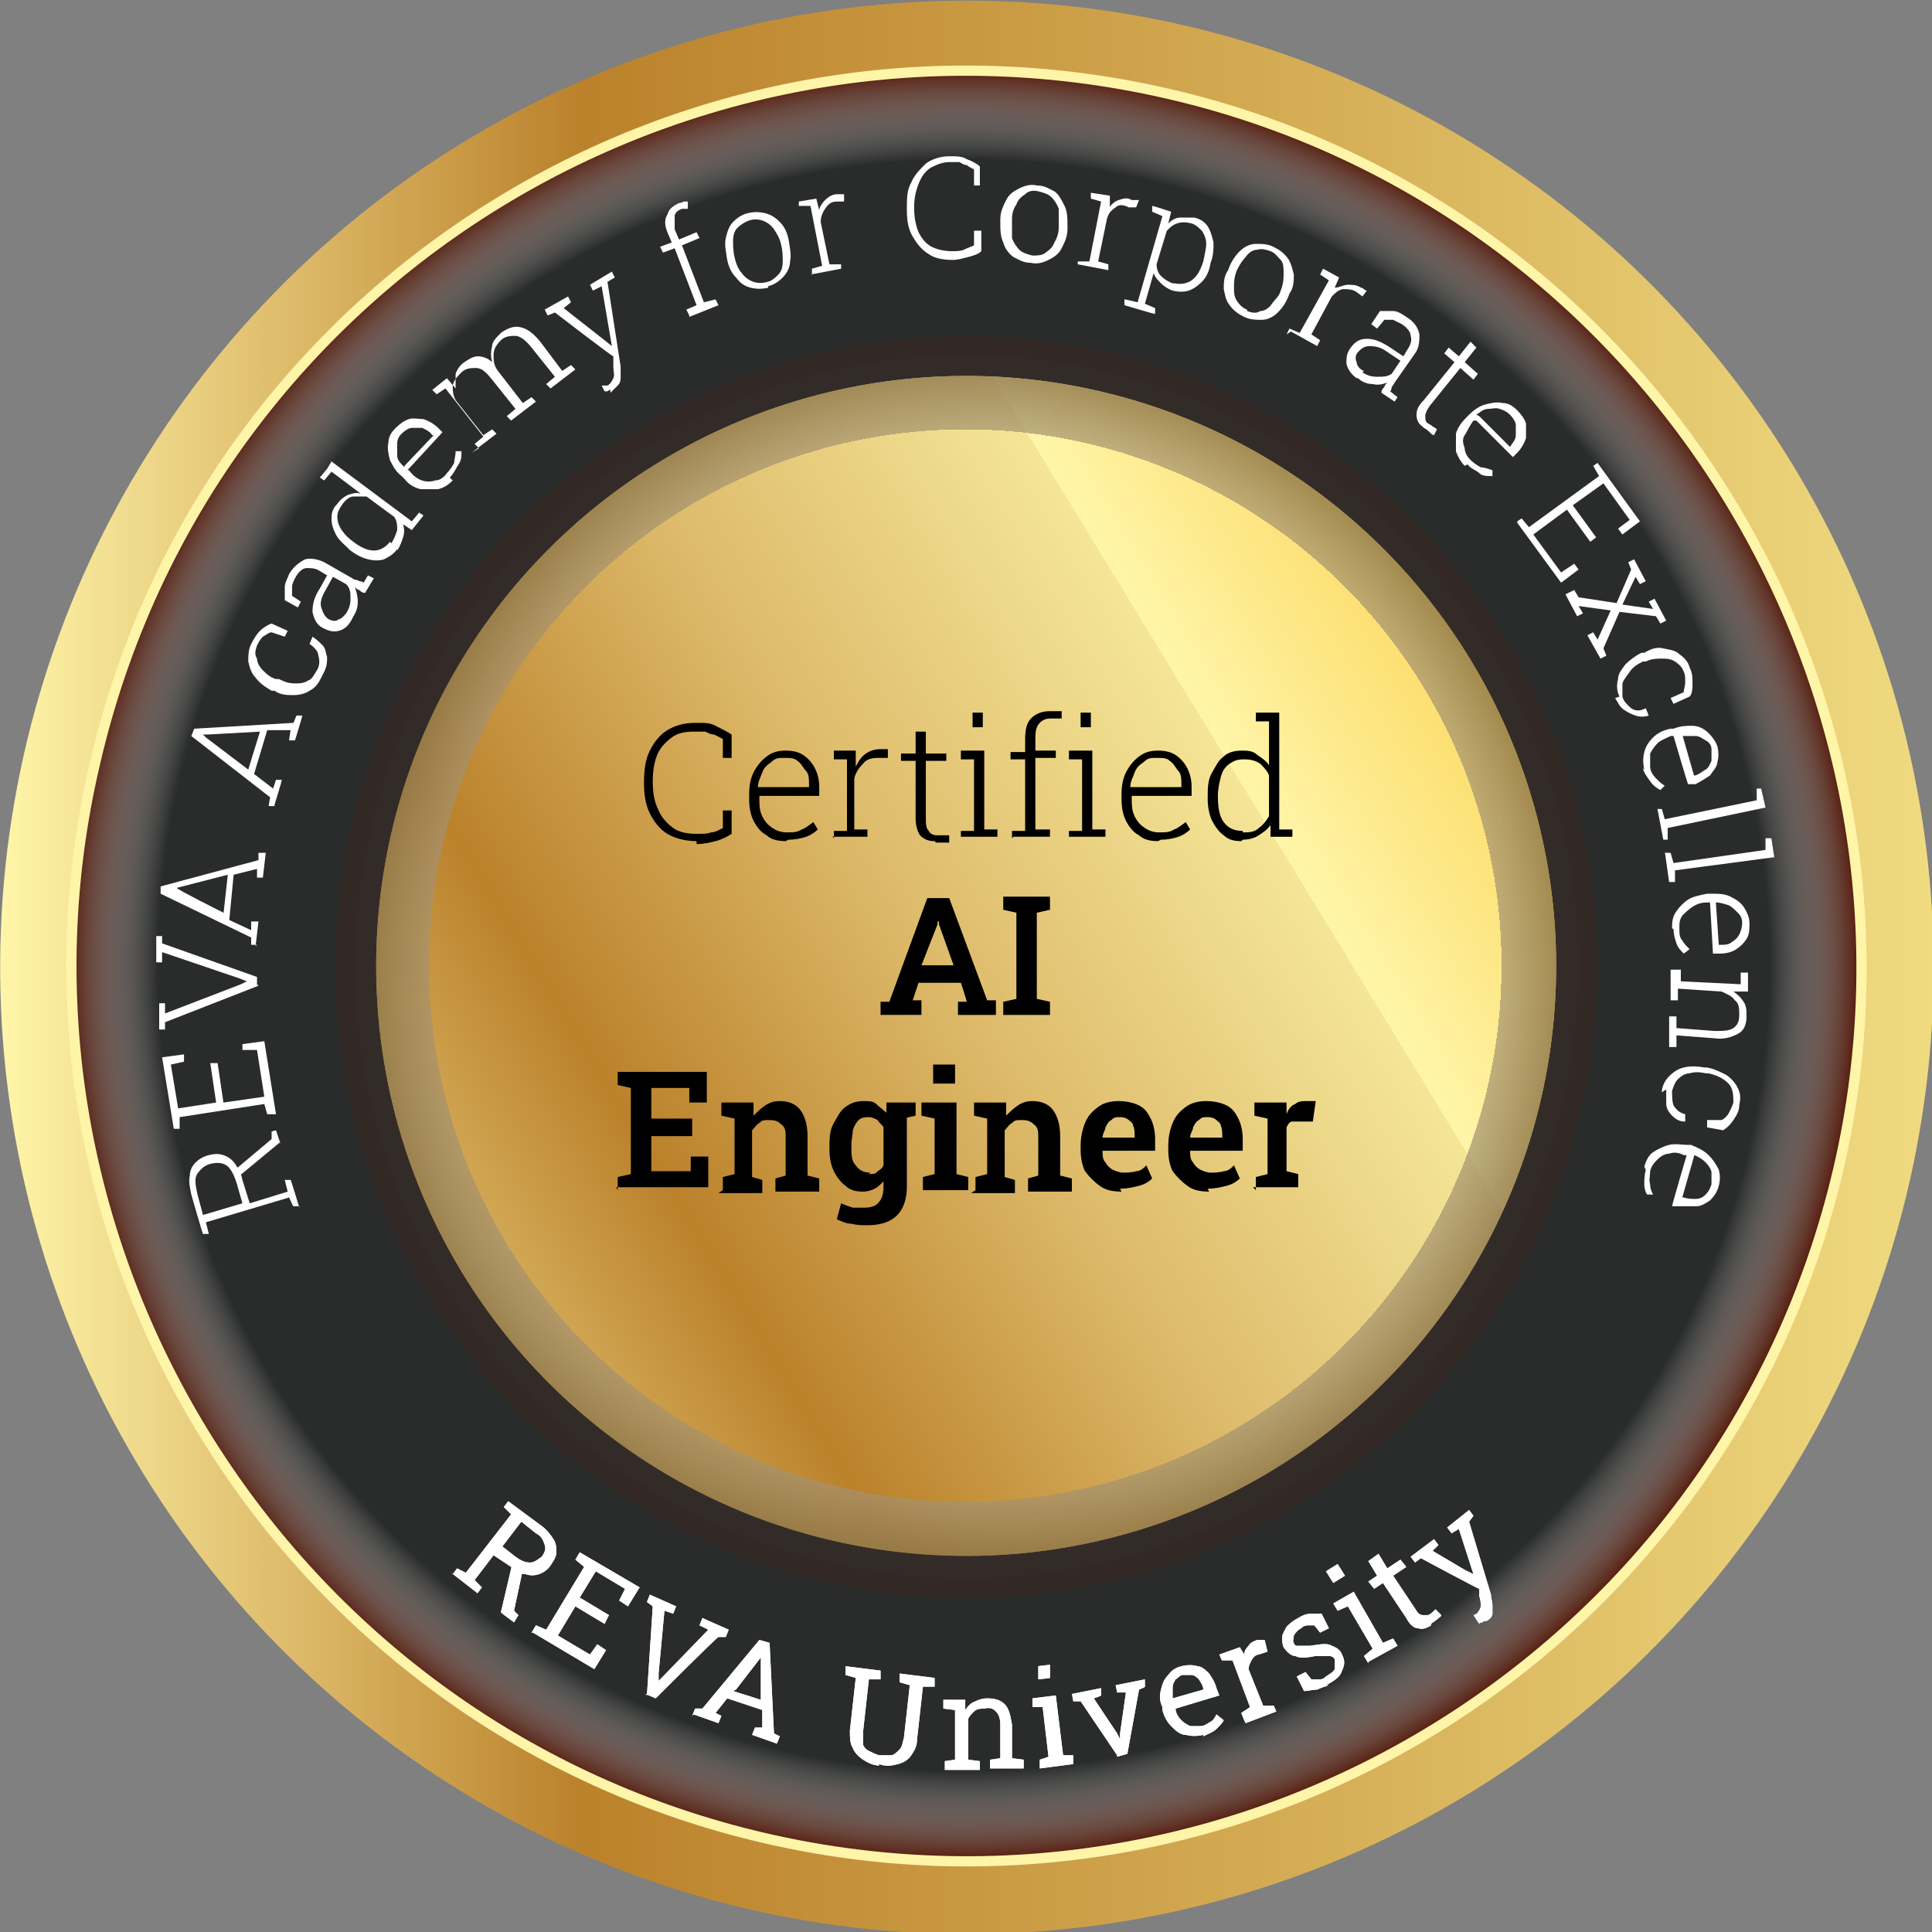 <?xml version="1.0" encoding="UTF-8"?>
<svg xmlns="http://www.w3.org/2000/svg" xmlns:xlink="http://www.w3.org/1999/xlink" version="1.1" viewBox="0 0 132.3 132.3">
  <rect x="0" y="0" width="132.3" height="132.3" fill="#808080" stroke="none"/>
  <!-- Generator: Adobe Illustrator 29.5.1, SVG Export Plug-In . SVG Version: 2.1.0 Build 141)  -->
  <defs>
    <style>
      .st0 {
        fill: none;
        stroke: url(#radial-gradient1);
        stroke-miterlimit: 10;
        stroke-width: .7px;
      }

      .st1 {
        fill: url(#linear-gradient1);
      }

      .st2 {
        fill: url(#radial-gradient);
      }

      .st2, .st3, .st4 {
        mix-blend-mode: multiply;
      }

      .st5 {
        fill: url(#linear-gradient);
      }

      .st6 {
        fill: #292c2b;
      }

      .st7 {
        isolation: isolate;
      }

      .st3 {
        fill: url(#radial-gradient2);
        opacity: .2;
      }

      .st8 {
        fill: #fff;
      }

      .st4 {
        fill: url(#radial-gradient3);
      }
    </style>
    <linearGradient id="linear-gradient" x1="0" y1="66.2" x2="132.3" y2="66.2" gradientTransform="translate(1.8 -1.7) rotate(1.5)" gradientUnits="userSpaceOnUse">
      <stop offset="0" stop-color="#fff5a9"/>
      <stop offset=".3" stop-color="#bb812b"/>
      <stop offset=".7" stop-color="#d6b058"/>
      <stop offset="1" stop-color="#f0db81"/>
    </linearGradient>
    <radialGradient id="radial-gradient" cx="37.2" cy="298.1" fx="37.2" fy="298.1" r="61.3" gradientTransform="translate(104.1 -231.9) rotate(14.4)" gradientUnits="userSpaceOnUse">
      <stop offset=".9" stop-color="#fff" stop-opacity="0"/>
      <stop offset="1" stop-color="#551a0a"/>
    </radialGradient>
    <radialGradient id="radial-gradient1" cx="66.2" cy="66.2" fx="66.2" fy="66.2" r="61.7" gradientUnits="userSpaceOnUse">
      <stop offset="0" stop-color="#fff5a9"/>
      <stop offset=".7" stop-color="#fff5a9"/>
    </radialGradient>
    <radialGradient id="radial-gradient2" cx="66.2" cy="66.2" fx="66.2" fy="66.2" r="43.2" gradientTransform="translate(22.7 -16.7) rotate(17.3)" gradientUnits="userSpaceOnUse">
      <stop offset="0" stop-color="#fff" stop-opacity="0"/>
      <stop offset="1" stop-color="#551a0a"/>
    </radialGradient>
    <linearGradient id="linear-gradient1" x1="116.1" y1="35.7" x2="14.1" y2="98" gradientTransform="translate(20.9 -15.8) rotate(16.1)" gradientUnits="userSpaceOnUse">
      <stop offset="0" stop-color="#f8be1d"/>
      <stop offset=".3" stop-color="#fff5a9"/>
      <stop offset=".3" stop-color="#f5e597"/>
      <stop offset=".5" stop-color="#ddbb6b"/>
      <stop offset=".7" stop-color="#bb812b"/>
      <stop offset="1" stop-color="#fff5a9"/>
    </linearGradient>
    <radialGradient id="radial-gradient3" cx="66.2" cy="66.2" fx="66.2" fy="66.2" r="40.8" gradientTransform="translate(20.9 -15.8) rotate(16.1)" gradientUnits="userSpaceOnUse">
      <stop offset=".9" stop-color="#fff" stop-opacity="0"/>
      <stop offset=".9" stop-color="#f6f5f2" stop-opacity="0"/>
      <stop offset=".9" stop-color="#c8bea8" stop-opacity=".4"/>
      <stop offset=".9" stop-color="#a4926f" stop-opacity=".7"/>
      <stop offset="1" stop-color="#8a7346" stop-opacity=".8"/>
      <stop offset="1" stop-color="#7b612d" stop-opacity="1"/>
      <stop offset="1" stop-color="#765b25"/>
    </radialGradient>
  </defs>
  <g class="st7">
    <g id="Layer_1">
      <g>
        <circle class="st5" cx="66.2" cy="66.2" r="66.2" transform="translate(-1.7 1.8) rotate(-1.5)"/>
        <path class="st6" d="M127.4,65.9c0,2.5-.1,5-.4,7.4-.3,2.7-.8,5.4-1.5,8-.3,1.1-.6,2.2-1,3.3h0c-.6,2-1.4,4-2.3,6-1.9,4.2-4.2,8.2-6.9,11.8-2.3,3.1-4.9,6-7.7,8.6-10.8,10-25.3,16.1-41.2,16.2-15.9,0-30.5-6-41.4-15.9-2.8-2.6-5.4-5.4-7.7-8.4-4.3-5.7-7.6-12.1-9.7-19-1-3.2-1.7-6.6-2.2-10.1-.3-2.5-.5-5-.5-7.6-.1-33.8,27.2-61.3,61-61.4,33.8-.1,61.3,27.2,61.4,61Z"/>
        <path class="st2" d="M125.9,80c-7.9,33.9-42.3,54.4-75.8,45.3C18.4,116.7-1,84.2,6.5,52.3,14.3,18.4,48.7-2.1,82.3,7c31.6,8.6,51,41.1,43.6,73Z"/>
        <path class="st0" d="M125.9,80c-7.9,33.9-42.3,54.4-75.8,45.3C18.4,116.7-1,84.2,6.5,52.3,14.3,18.4,48.7-2.1,82.3,7c31.6,8.6,51,41.1,43.6,73Z"/>
        <circle class="st3" cx="66.2" cy="66.2" r="43.2" transform="translate(-16.7 22.7) rotate(-17.3)"/>
        <circle class="st1" cx="66.2" cy="66.2" r="40.4" transform="translate(-15.8 20.9) rotate(-16.1)"/>
        <circle class="st4" cx="66.2" cy="66.2" r="40.4" transform="translate(-15.8 20.9) rotate(-16.1)"/>
        <g>
          <g>
            <path class="st8" d="M31,107.8l.3-.4.6.3,3.1-4-.5-.5.3-.4,2.3,1.7c.4.3.6.6.8.9.2.3.2.6.2.9,0,.3-.2.6-.4.9-.2.3-.5.5-.8.6s-.6.1-.9,0c-.3,0-.6-.2-1-.5l-1.2-.8-1.3,1.7.5.5-.3.4-1.8-1.4ZM34.3,110.4l.8-3.4.7.5-.6,2.8.3.3-.3.5-.8-.6ZM34.4,105.9l.9.7c.4.3.7.4,1,.4.3,0,.5-.2.8-.4.2-.3.3-.5.2-.8s-.2-.6-.6-.8l-1-.8-1.3,1.7Z"/>
            <path class="st8" d="M36.4,111.8l.3-.5.7.3,2.6-4.3-.6-.5.3-.5,4.1,2.4-.8,1.3-.6-.4.4-.8-2-1.2-1.1,1.8,2,1.2-.3.6-2-1.2-1.2,2,2.2,1.3.5-.7.6.4-.8,1.3-4.2-2.5Z"/>
            <path class="st8" d="M44.3,116.1l.4-6.1-.4-.3.2-.5,1.8.8-.2.5-.6-.2-.4,4.3v.5c0,0,0,0,0,0l.4-.4,3-3.1-.6-.3.2-.5,1.8.8-.2.5h-.5c0-.1-4.3,4.2-4.3,4.2l-.7-.3Z"/>
            <path class="st8" d="M47.4,117.5l.2-.5h.5c0,0,3.9-4.7,3.9-4.7l.7.2.3,6.2.4.2-.2.5-1.7-.6.2-.5h.5c0,0,0-1.2,0-1.2l-2.4-.8-.8,1,.4.2-.2.5-1.7-.6ZM50.2,115.8l1.9.6v-2.8c0,0,0-.2,0-.2h0s0,.1,0,.1l-1.7,2.2Z"/>
            <path class="st8" d="M60.2,120.9c-.4,0-.8-.2-1.1-.4-.3-.2-.6-.5-.7-.8-.2-.3-.2-.7-.2-1.2l.4-3.6-.7-.2v-.6c0,0,2.4.3,2.4.3v.6c0,0-.8,0-.8,0l-.4,3.6c0,.3,0,.6,0,.8,0,.2.2.4.4.5.2.1.4.2.7.3.3,0,.5,0,.8,0,.2,0,.4-.2.6-.4s.2-.5.3-.8l.4-3.6-.7-.2v-.6c0,0,2.4.3,2.4.3v.6c0,0-.8,0-.8,0l-.4,3.6c0,.5-.2.8-.4,1.1-.2.3-.5.5-.9.6-.4.1-.8.2-1.3,0Z"/>
            <path class="st8" d="M64.7,121.2v-.6s.7-.1.7-.1v-3.4c0,0-.8-.1-.8-.1v-.6s1.5,0,1.5,0v.7c.2-.3.4-.5.7-.6.2-.1.5-.2.8-.2.5,0,.9.1,1.2.4.3.3.4.8.5,1.4v2.3s.8.1.8.1v.6s-2.3,0-2.3,0v-.6s.7-.1.7-.1v-2.3c0-.4-.1-.7-.3-.9-.2-.2-.4-.3-.8-.2-.2,0-.5,0-.7.2s-.3.3-.4.5v2.8c0,0,.8.1.8.1v.6s-2.3,0-2.3,0Z"/>
            <path class="st8" d="M71.2,121v-.5c0,0,.6-.2.6-.2l-.4-3.4h-.7s0-.6,0-.6l1.6-.2.5,4.1h.7s0,.6,0,.6l-2.3.3ZM71.1,115v-.9c-.1,0,.8-.1.8-.1v.9c.1,0-.8.1-.8.1Z"/>
            <path class="st8" d="M76.5,120.2l-2.5-3.7h-.5s-.1-.5-.1-.5l2-.4v.5c.1,0-.5.2-.5.2l1.6,2.4.2.4h0s0-.4,0-.4l.4-2.8h-.6s-.1-.5-.1-.5l2-.4v.5c.1,0-.4.2-.4.2l-.8,4.4-.7.2Z"/>
            <path class="st8" d="M82.4,118.8c-.4.1-.8.1-1.2,0-.4,0-.7-.3-1-.6-.3-.3-.5-.7-.6-1.1v-.2c-.2-.4-.2-.8-.1-1.2s.2-.7.5-1c.2-.3.5-.5.9-.6.4-.1.8-.1,1.1,0,.3,0,.6.3.8.5.2.3.4.6.5,1l.2.5-3,.9h0c0,.3.2.6.4.8.2.2.4.3.6.4.2,0,.5,0,.7,0,.3,0,.5-.2.7-.3.2-.1.3-.3.4-.5l.5.4c-.1.2-.3.4-.5.6-.2.2-.5.3-.9.5ZM80.3,116.3l2.1-.6h0c0-.3-.2-.5-.3-.7-.1-.1-.3-.3-.5-.3s-.4,0-.6,0c-.2,0-.3.2-.5.3-.1.2-.2.3-.2.6,0,.2,0,.4,0,.7h0Z"/>
            <path class="st8" d="M85.2,117.8l-.2-.5.6-.4-1.2-3.2h-.7c0,.1-.2-.4-.2-.4l1.4-.5.3.5h0c0-.2.1-.4.3-.6.1-.2.3-.3.6-.4,0,0,.2,0,.3,0,0,0,.2,0,.2,0l.2.8-.6.2c-.2,0-.4.2-.5.4-.1.2-.2.4-.2.6l1,2.5h.7c0-.1.2.4.2.4l-2.1.8Z"/>
            <path class="st8" d="M91,115.4c-.3.1-.6.2-.8.3-.3,0-.6.1-.9.1l-.5-1,.6-.3.4.5c.2,0,.3,0,.5,0,.2,0,.3,0,.5-.2.3-.2.5-.3.6-.5,0-.2,0-.4,0-.6,0-.2-.2-.3-.4-.3-.2,0-.5,0-.9,0-.6.1-1,.2-1.4,0-.3,0-.6-.3-.8-.6-.1-.2-.1-.5-.1-.7s.2-.5.3-.7c.2-.2.4-.4.8-.6.3-.2.6-.3.9-.3.3,0,.5,0,.7,0l.5,1-.6.3-.4-.5c-.1,0-.3,0-.4,0s-.3,0-.5.2c-.2.1-.4.3-.5.5,0,.2-.1.4,0,.5,0,.1.1.2.2.2,0,0,.2,0,.3,0,.2,0,.4,0,.6,0,.7-.1,1.2-.2,1.5,0,.3.1.6.3.7.6.2.4.2.7,0,1.1-.1.4-.5.7-1.1,1Z"/>
            <path class="st8" d="M91.3,108.4l-.5-.8.8-.5.5.8-.8.5ZM93.7,113.9l-.3-.5.6-.5-1.7-2.9-.7.3-.3-.5,1.4-.8,2,3.5.7-.3.3.5-2,1.1Z"/>
            <path class="st8" d="M98,111.3c-.3.2-.6.3-.9.2-.3,0-.6-.3-.8-.7l-1.6-2.4-.6.4-.4-.5.6-.4-.6-1,.7-.5.6,1,.9-.6.4.5-.9.6,1.6,2.4c.1.2.3.3.4.3.1,0,.3,0,.4,0,0,0,.2-.1.3-.2,0,0,.2-.2.2-.2l.4.4c0,.1-.2.2-.3.3-.1.1-.3.2-.4.3Z"/>
            <path class="st8" d="M101.7,111c0,0-.1,0-.2.1,0,0-.2,0-.2.1l-.4-.6s.1,0,.2-.1c0,0,.1,0,.1-.1.1-.1.2-.3.2-.4,0-.2,0-.4-.1-.7v-.5c-.1,0-4-2.1-4-2.1l-.4.3-.3-.4,1.6-1.2.3.4-.4.4,2.2,1.3.6.3h0s-1-3.1-1-3.1l-.5.3-.3-.4,1.5-1.2.3.4-.3.4,1.5,5c0,.2.1.5.1.7,0,.2,0,.4,0,.6s-.2.4-.4.5Z"/>
          </g>
          <g>
            <path class="st8" d="M31,107.8l.3-.4.6.3,3.1-4-.5-.5.3-.4,2.3,1.7c.4.3.6.6.8.9.2.3.2.6.2.9,0,.3-.2.6-.4.9-.2.3-.5.5-.8.6s-.6.1-.9,0c-.3,0-.6-.2-1-.5l-1.2-.8-1.3,1.7.5.5-.3.4-1.8-1.4ZM34.3,110.4l.8-3.4.7.5-.6,2.8.3.3-.3.5-.8-.6ZM34.4,105.9l.9.7c.4.3.7.4,1,.4.3,0,.5-.2.8-.4.2-.3.3-.5.2-.8s-.2-.6-.6-.8l-1-.8-1.3,1.7Z"/>
            <path class="st8" d="M36.4,111.8l.3-.5.7.3,2.6-4.3-.6-.5.3-.5,4.1,2.4-.8,1.3-.6-.4.4-.8-2-1.2-1.1,1.8,2,1.2-.3.6-2-1.2-1.2,2,2.2,1.3.5-.7.6.4-.8,1.3-4.2-2.5Z"/>
            <path class="st8" d="M44.3,116.1l.4-6.1-.4-.3.2-.5,1.8.8-.2.5-.6-.2-.4,4.3v.5c0,0,0,0,0,0l.4-.4,3-3.1-.6-.3.2-.5,1.8.8-.2.5h-.5c0-.1-4.3,4.2-4.3,4.2l-.7-.3Z"/>
            <path class="st8" d="M47.4,117.5l.2-.5h.5c0,0,3.9-4.7,3.9-4.7l.7.2.3,6.2.4.2-.2.5-1.7-.6.2-.5h.5c0,0,0-1.2,0-1.2l-2.4-.8-.8,1,.4.2-.2.5-1.7-.6ZM50.2,115.8l1.9.6v-2.8c0,0,0-.2,0-.2h0s0,.1,0,.1l-1.7,2.2Z"/>
            <path class="st8" d="M60.2,120.9c-.4,0-.8-.2-1.1-.4-.3-.2-.6-.5-.7-.8-.2-.3-.2-.7-.2-1.2l.4-3.6-.7-.2v-.6c0,0,2.4.3,2.4.3v.6c0,0-.8,0-.8,0l-.4,3.6c0,.3,0,.6,0,.8,0,.2.2.4.4.5.2.1.4.2.7.3.3,0,.5,0,.8,0,.2,0,.4-.2.6-.4s.2-.5.3-.8l.4-3.6-.7-.2v-.6c0,0,2.4.3,2.4.3v.6c0,0-.8,0-.8,0l-.4,3.6c0,.5-.2.8-.4,1.1-.2.3-.5.5-.9.6-.4.1-.8.2-1.3,0Z"/>
            <path class="st8" d="M64.7,121.2v-.6s.7-.1.7-.1v-3.4c0,0-.8-.1-.8-.1v-.6s1.5,0,1.5,0v.7c.2-.3.4-.5.7-.6.2-.1.5-.2.8-.2.5,0,.9.1,1.2.4.3.3.4.8.5,1.4v2.3s.8.1.8.1v.6s-2.3,0-2.3,0v-.6s.7-.1.7-.1v-2.3c0-.4-.1-.7-.3-.9-.2-.2-.4-.3-.8-.2-.2,0-.5,0-.7.2s-.3.3-.4.5v2.8c0,0,.8.1.8.1v.6s-2.3,0-2.3,0Z"/>
            <path class="st8" d="M71.2,121v-.5c0,0,.6-.2.6-.2l-.4-3.4h-.7s0-.6,0-.6l1.6-.2.5,4.1h.7s0,.6,0,.6l-2.3.3ZM71.1,115v-.9c-.1,0,.8-.1.8-.1v.9c.1,0-.8.1-.8.1Z"/>
            <path class="st8" d="M76.5,120.2l-2.5-3.7h-.5s-.1-.5-.1-.5l2-.4v.5c.1,0-.5.2-.5.2l1.6,2.4.2.4h0s0-.4,0-.4l.4-2.8h-.6s-.1-.5-.1-.5l2-.4v.5c.1,0-.4.2-.4.2l-.8,4.4-.7.2Z"/>
            <path class="st8" d="M82.4,118.8c-.4.1-.8.1-1.2,0-.4,0-.7-.3-1-.6-.3-.3-.5-.7-.6-1.1v-.2c-.2-.4-.2-.8-.1-1.2s.2-.7.5-1c.2-.3.5-.5.9-.6.4-.1.8-.1,1.1,0,.3,0,.6.3.8.5.2.3.4.6.5,1l.2.5-3,.9h0c0,.3.2.6.4.8.2.2.4.3.6.4.2,0,.5,0,.7,0,.3,0,.5-.2.7-.3.2-.1.3-.3.4-.5l.5.4c-.1.2-.3.4-.5.6-.2.2-.5.3-.9.5ZM80.3,116.3l2.1-.6h0c0-.3-.2-.5-.3-.7-.1-.1-.3-.3-.5-.3s-.4,0-.6,0c-.2,0-.3.2-.5.3-.1.2-.2.3-.2.6,0,.2,0,.4,0,.7h0Z"/>
            <path class="st8" d="M85.2,117.8l-.2-.5.6-.4-1.2-3.2h-.7c0,.1-.2-.4-.2-.4l1.4-.5.3.5h0c0-.2.1-.4.3-.6.1-.2.3-.3.6-.4,0,0,.2,0,.3,0,0,0,.2,0,.2,0l.2.8-.6.2c-.2,0-.4.2-.5.4-.1.2-.2.4-.2.6l1,2.5h.7c0-.1.2.4.2.4l-2.1.8Z"/>
            <path class="st8" d="M91,115.4c-.3.1-.6.2-.8.3-.3,0-.6.1-.9.1l-.5-1,.6-.3.4.5c.2,0,.3,0,.5,0,.2,0,.3,0,.5-.2.3-.2.5-.3.6-.5,0-.2,0-.4,0-.6,0-.2-.2-.3-.4-.3-.2,0-.5,0-.9,0-.6.1-1,.2-1.4,0-.3,0-.6-.3-.8-.6-.1-.2-.1-.5-.1-.7s.2-.5.3-.7c.2-.2.4-.4.8-.6.3-.2.6-.3.9-.3.3,0,.5,0,.7,0l.5,1-.6.3-.4-.5c-.1,0-.3,0-.4,0s-.3,0-.5.2c-.2.1-.4.3-.5.5,0,.2-.1.4,0,.5,0,.1.1.2.2.2,0,0,.2,0,.3,0,.2,0,.4,0,.6,0,.7-.1,1.2-.2,1.5,0,.3.1.6.3.7.6.2.4.2.7,0,1.1-.1.4-.5.7-1.1,1Z"/>
            <path class="st8" d="M91.3,108.4l-.5-.8.8-.5.5.8-.8.5ZM93.7,113.9l-.3-.5.6-.5-1.7-2.9-.7.3-.3-.5,1.4-.8,2,3.5.7-.3.3.5-2,1.1Z"/>
            <path class="st8" d="M98,111.3c-.3.2-.6.3-.9.2-.3,0-.6-.3-.8-.7l-1.6-2.4-.6.4-.4-.5.6-.4-.6-1,.7-.5.6,1,.9-.6.4.5-.9.6,1.6,2.4c.1.2.3.3.4.3.1,0,.3,0,.4,0,0,0,.2-.1.3-.2,0,0,.2-.2.2-.2l.4.4c0,.1-.2.2-.3.3-.1.1-.3.2-.4.3Z"/>
            <path class="st8" d="M101.7,111c0,0-.1,0-.2.1,0,0-.2,0-.2.1l-.4-.6s.1,0,.2-.1c0,0,.1,0,.1-.1.1-.1.2-.3.2-.4,0-.2,0-.4-.1-.7v-.5c-.1,0-4-2.1-4-2.1l-.4.3-.3-.4,1.6-1.2.3.4-.4.4,2.2,1.3.6.3h0s-1-3.1-1-3.1l-.5.3-.3-.4,1.5-1.2.3.4-.3.4,1.5,5c0,.2.1.5.1.7,0,.2,0,.4,0,.6s-.2.4-.4.5Z"/>
          </g>
        </g>
        <g>
          <path class="st8" d="M20.5,82.6h-.4c0,.1-.3-.6-.3-.6l-5.7,1.7.2.8h-.4c0,.1-.8-2.7-.8-2.7-.1-.5-.2-.9-.1-1.3,0-.4.2-.7.4-.9.2-.2.5-.4.9-.5.4-.1.7-.1,1,0,.3.1.6.3.8.6s.4.6.5,1.1l.5,1.6,2.6-.8-.2-.8h.4c0-.1.6,1.9.6,1.9ZM16.6,82.4l-.4-1.4c-.2-.6-.4-1-.7-1.2-.3-.2-.7-.2-1.1-.1-.4.1-.7.4-.9.7-.2.3-.1.8,0,1.3l.4,1.5,2.7-.8ZM19.2,78.2l-2.9,2.4-.2-.5,2.5-2.1v-.5c-.1,0,.3-.1.3-.1l.3.9Z"/>
          <path class="st8" d="M18.7,76.3h-.4c0,0-.2-.7-.2-.7l-5.8.9v.8c0,0-.4,0-.4,0l-.8-4.9,1.5-.2v.5c0,0-.9.2-.9.2l.5,3,2.6-.4-.4-2.7h.5c0,0,.4,2.7.4,2.7l2.8-.4-.5-3.2h-1c0,.1,0-.4,0-.4l1.5-.2.8,5Z"/>
          <path class="st8" d="M17.7,67.5l-6.4,2.5v.5s-.4,0-.4,0v-1.8s.4,0,.4,0v.7c0,0,5.2-2,5.2-2l.4-.2h0s-.5-.2-.5-.2l-5.3-1.8v.7s-.4,0-.4,0v-1.8s.4,0,.4,0v.5s6.5,2.3,6.5,2.3v.5Z"/>
          <path class="st8" d="M17.6,64.7h-.4s0-.5,0-.5l-6.2-3v-.5c0,0,6.7-1.8,6.7-1.8v-.5c0,0,.5,0,.5,0l-.2,1.7h-.4s0-.6,0-.6l-1.6.4-.3,3.1,1.5.7v-.6c0,0,.5,0,.5,0l-.2,1.7ZM15.3,62.6l.3-2.7-3.5.9h-.3c0,0,0,0,0,0h.3c0,.1,3.2,1.7,3.2,1.7Z"/>
          <path class="st8" d="M18.8,55.2h-.4c0-.1.1-.6.1-.6l-5.4-4.2.2-.5,6.8-.4.2-.5h.4c0,.1-.5,1.7-.5,1.7h-.4c0-.1.1-.7.1-.7h-1.6c0,0-.9,3-.9,3l1.3,1,.2-.6h.4c0,.1-.5,1.7-.5,1.7ZM17,52.7l.8-2.6-3.6.2h-.3s0,0,0,0l.2.2,2.9,2.2Z"/>
          <path class="st8" d="M22,46.4c-.2.4-.4.7-.8.9-.3.2-.7.3-1.1.3-.4,0-.9,0-1.3-.3h-.2c-.5-.3-.8-.5-1.1-.9-.3-.3-.4-.7-.5-1.1,0-.4,0-.8.2-1.2.2-.4.4-.7.6-.9s.5-.4.8-.5l1.1.5-.2.4-.9-.3c-.2,0-.4.2-.6.3-.2.2-.3.4-.4.6-.1.3-.2.6,0,.9,0,.3.2.6.4.8.2.2.5.5.9.6h.2c.4.2.7.3,1.1.3.3,0,.6,0,.9-.2.3-.1.4-.4.6-.7.2-.3.2-.7.1-1,0-.3-.3-.6-.6-.8l.2-.5h0c.3.2.5.4.7.6.2.2.2.5.3.8,0,.3,0,.6-.2,1Z"/>
          <path class="st8" d="M24.1,42.4c-.2.4-.5.7-.9.8-.4.1-.7,0-1.1-.2-.4-.2-.6-.6-.7-1.1,0-.5.1-1,.5-1.6l.5-.9-.5-.3c-.3-.2-.6-.2-.9-.2s-.6.3-.8.7c-.1.2-.2.4-.2.6,0,.2,0,.4,0,.6l.6.4-.2.4-.9-.5c0-.3,0-.6,0-.9,0-.3.2-.6.3-.9.3-.5.7-.8,1.1-1,.4-.1.9,0,1.3.2l2.1,1.2c0,0,.2,0,.3.1,0,0,.2,0,.3.1l.3-.5.4.2-.6,1c-.2,0-.3-.1-.4-.2-.1,0-.2-.1-.3-.2.1.3.2.6.2,1s-.1.7-.3,1ZM23.7,42c.2-.3.3-.6.3-1s0-.7-.3-1l-.9-.5-.5.9c-.3.5-.4.9-.3,1.2s.2.6.5.8c.2.1.5.2.7,0,.2,0,.4-.3.6-.5Z"/>
          <path class="st8" d="M27.2,37.6c-.2.3-.5.5-.9.7-.3.1-.7.1-1.1,0-.4-.1-.8-.3-1.2-.6h0c-.4-.4-.8-.7-1-1.1-.2-.4-.3-.7-.3-1.1,0-.4.1-.7.4-1,.2-.3.5-.5.7-.6.3-.1.6-.2.9-.1l-2-1.5-.5.6-.3-.2.5-.6.3-.5,5.5,4.1.5-.6.3.2-.8,1-.6-.4c.1.3.1.6,0,.9s-.2.6-.4.9ZM26.8,37.2c.2-.3.3-.6.4-.9,0-.3,0-.6-.2-.9l-1.9-1.4c-.3,0-.6,0-.9,0-.3,0-.6.3-.8.6-.2.3-.3.5-.3.8,0,.3.1.6.3.9.2.3.5.6.8.8h0c.5.4,1,.6,1.4.6s.8-.2,1.1-.6Z"/>
          <path class="st8" d="M31,32.9c-.3.3-.6.5-1,.6-.4,0-.8,0-1.2,0-.4-.1-.8-.3-1.1-.7l-.2-.2c-.4-.3-.6-.7-.8-1.1-.1-.4-.2-.8-.1-1.2,0-.4.2-.7.5-1,.3-.3.6-.5.9-.6s.7,0,1,0c.3.1.7.3,1,.6l.3.3-2.4,2.6h.1c.3.4.6.6.9.7s.6.1.9,0c.3,0,.6-.2.8-.5.2-.2.4-.5.5-.7,0-.2.1-.5.1-.8h.4c0,.4,0,.6-.2.9s-.3.6-.6.9ZM27.7,31.9l2-2.1h-.1c-.2-.3-.5-.4-.7-.5-.3,0-.5,0-.7,0-.2,0-.5.2-.7.4-.2.2-.3.4-.3.7s0,.5,0,.8c0,.3.2.5.5.8h0Z"/>
          <path class="st8" d="M32.8,30.7l-.3-.3.6-.5-2.6-3.3-.6.4-.3-.3,1-.8.6.7c0-.3,0-.7,0-1,.1-.3.3-.6.6-.8.3-.2.6-.4.9-.4s.7.1,1,.4c-.1-.4-.1-.7,0-1.1,0-.3.3-.6.6-.9.4-.3.9-.5,1.3-.4.5.1.9.4,1.4,1l1.5,2,.6-.4.3.3-1.7,1.3-.3-.3.6-.5-1.6-2c-.4-.5-.8-.8-1.1-.8-.3,0-.7,0-1,.3-.3.3-.5.6-.5,1,0,.4,0,.7.3,1.1l1.7,2.2.6-.4.3.3-1.7,1.3-.3-.3.6-.5-1.6-2c-.4-.5-.7-.8-1.1-.8-.3,0-.7,0-1,.3-.3.3-.5.5-.6.9,0,.3,0,.6.2,1l1.9,2.4.6-.4.3.3-1.7,1.3Z"/>
          <path class="st8" d="M41.8,26.7c0,0-.1,0-.2.1,0,0-.2,0-.2,0l-.2-.4s0,0,.2,0,.1,0,.2,0c.2-.1.3-.3.4-.5s0-.5,0-.8v-.7c-.1,0-4-3-4-3l-.5.2-.2-.4,1.6-.9.2.4-.5.4,2.8,2.2.5.4h0s-.7-4.1-.7-4.1l-.6.3-.2-.4,1.5-.9.2.4-.5.3.9,5.8c0,.3,0,.5,0,.7,0,.2,0,.4-.2.6s-.3.3-.5.5Z"/>
          <path class="st8" d="M47.2,21.6l-.2-.4.7-.3-1.5-3.9-.8.3-.2-.4.8-.3-.3-.7c-.2-.5-.2-.9,0-1.2.1-.4.4-.6.8-.8,0,0,.2,0,.3-.1.1,0,.2,0,.3,0v.5s0,0-.1,0c0,0-.2,0-.3,0-.3.1-.5.3-.5.5,0,.2,0,.5,0,.9l.3.7,1.2-.5.2.4-1.2.5,1.5,3.9.8-.2.2.4-2,.8Z"/>
          <path class="st8" d="M52.6,19.7c-.4.1-.8.1-1.2,0-.4-.1-.7-.3-1-.7-.3-.3-.5-.7-.6-1.2h0c-.1-.6-.2-1.1-.1-1.5s.2-.8.5-1.1c.3-.3.6-.5,1-.6.4-.1.8-.1,1.2,0,.4.1.7.3,1,.6.3.3.5.7.6,1.2h0c.1.6.2,1.1.1,1.5,0,.4-.2.8-.5,1.1-.3.3-.6.5-1,.6ZM52.5,19.3c.3,0,.6-.3.8-.5.2-.2.3-.5.3-.9,0-.3,0-.7-.1-1.1h0c-.1-.5-.3-.8-.5-1.1s-.5-.5-.8-.6-.6-.1-.9,0-.6.3-.8.5-.3.5-.3.9c0,.3,0,.7.1,1.1h0c.1.5.3.9.5,1.1.2.3.5.5.8.6.3.1.6.1,1,0Z"/>
          <path class="st8" d="M55.6,18.8v-.4c0,0,.7-.2.7-.2l-.8-4.1h-.8c0,0,0-.3,0-.3l1.2-.2.2.8h0c0-.2.2-.5.4-.7.2-.2.5-.4.8-.4,0,0,.2,0,.3,0s.2,0,.2,0v.5s-.5,0-.5,0c-.4,0-.6.2-.8.5s-.3.6-.3.9l.6,2.9h.8c0,0,0,.3,0,.3l-2.1.4Z"/>
          <path class="st8" d="M65.3,17.8c-.7,0-1.3-.1-1.7-.4-.5-.3-.8-.7-1.1-1.2-.3-.5-.4-1.1-.4-1.8h0c0-.8,0-1.4.3-1.9.2-.5.6-.9,1-1.3.4-.3,1-.5,1.6-.5.5,0,.9,0,1.2.2.3.1.7.3.9.5v1.3s-.4,0-.4,0v-1.1c-.2-.1-.4-.2-.5-.3-.2,0-.3-.1-.5-.2-.2,0-.4,0-.7,0-.5,0-.9.2-1.3.4-.4.3-.6.6-.8,1.1-.2.5-.3,1-.3,1.6h0c0,.7.1,1.2.3,1.7.2.4.5.8.9,1s.9.3,1.4.3c.3,0,.6,0,.8-.1s.5-.2.7-.3v-1s.5,0,.5,0v1.4c-.2.2-.5.3-.9.4s-.7.2-1.1.2Z"/>
          <path class="st8" d="M70.6,18c-.5,0-.8-.2-1.2-.4-.3-.2-.6-.6-.7-1-.2-.4-.2-.9-.2-1.4v-.2c0-.5.2-.9.4-1.3.2-.4.5-.6.9-.8.4-.2.8-.3,1.2-.2.5,0,.8.2,1.2.4.3.2.5.6.7,1s.2.9.2,1.4v.2c0,.5-.2.9-.4,1.3-.2.4-.5.6-.9.8s-.8.3-1.2.2ZM70.7,17.5c.3,0,.7,0,.9-.2.3-.2.5-.4.6-.7.2-.3.3-.7.3-1v-.2c0-.4,0-.7,0-1.1-.1-.3-.3-.6-.5-.8s-.5-.3-.9-.4-.7,0-.9.2c-.3.2-.5.4-.6.7-.2.3-.3.6-.3,1v.2c0,.4,0,.8,0,1.1.1.3.3.6.5.8s.5.3.9.4Z"/>
          <path class="st8" d="M73.8,18.3v-.4c0,0,.8,0,.8,0l.8-4.1-.7-.2v-.4c0,0,1.3.2,1.3.2v.8c0,0-.1.1-.1.1.2-.3.4-.5.7-.6.3-.1.6-.2.9,0,0,0,.2,0,.3,0,0,0,.2,0,.2,0l-.2.5h-.5c-.4-.2-.7-.2-.9,0-.3.2-.5.4-.6.8l-.6,2.9.7.2v.4c0,0-2.1-.4-2.1-.4Z"/>
          <path class="st8" d="M77,20.9v-.4c.1,0,.9.2.9.2l1.7-5.9-.7-.3v-.4c.1,0,1.3.4,1.3.4l-.2.8c.2-.2.5-.4.8-.4s.6,0,1,0c.4.1.7.3.9.6.2.3.3.7.4,1.1,0,.4,0,.9-.2,1.4h0c-.1.6-.3,1-.6,1.3-.3.3-.6.5-.9.6-.3.1-.7.1-1.1,0-.3-.1-.6-.3-.8-.5-.2-.2-.4-.4-.5-.7l-.6,2.1.7.3v.4c-.1,0-2.1-.6-2.1-.6ZM80.4,19.4c.5.1.9,0,1.2-.2.4-.3.6-.7.8-1.3h0c.1-.5.2-.9.2-1.2,0-.3-.1-.6-.3-.9-.2-.2-.4-.4-.7-.5-.4-.1-.7-.1-1,0-.3.1-.5.3-.7.5l-.7,2.3c0,.3.1.6.3.8s.5.4.8.5Z"/>
          <path class="st8" d="M85.2,21.7c-.4-.2-.7-.4-1-.8s-.3-.7-.4-1.1c0-.4,0-.9.3-1.3h0c.2-.6.5-1,.8-1.3.3-.3.7-.5,1.1-.5.4,0,.8,0,1.2.2.4.2.7.4,1,.8.2.3.3.7.4,1.1,0,.4,0,.9-.3,1.3h0c-.2.6-.5,1-.8,1.3s-.7.5-1.1.5c-.4,0-.8,0-1.2-.2ZM85.4,21.3c.3.1.6.2.9,0,.3,0,.6-.2.8-.5s.5-.5.6-.9h0c.2-.5.2-.9.2-1.2,0-.3,0-.7-.2-.9s-.4-.5-.7-.6-.6-.2-.9-.1c-.3,0-.6.2-.8.5-.2.2-.4.5-.6.9h0c-.2.5-.2.9-.2,1.2s0,.6.2.9c.2.3.4.5.7.6Z"/>
          <path class="st8" d="M88.1,22.9l.2-.4.7.3,2-3.6-.6-.4.2-.4,1.1.6-.3.7h0c.3,0,.6-.2.9-.2.3,0,.6,0,.9.2,0,0,.1,0,.2.1,0,0,.1.1.2.1l-.3.4-.4-.3c-.3-.2-.6-.2-.9-.2-.3,0-.6.3-.8.5l-1.4,2.6.6.4-.2.4-1.8-1Z"/>
          <path class="st8" d="M92.9,25.9c-.4-.3-.6-.6-.7-1,0-.4,0-.7.3-1.1.3-.4.6-.6,1.1-.6.5,0,1,.2,1.6.6l.9.6.3-.5c.2-.3.3-.6.2-.9,0-.3-.3-.6-.6-.8-.2-.1-.4-.2-.6-.3-.2,0-.4,0-.6,0l-.5.6-.4-.3.6-.9c.3,0,.6,0,.9,0,.3,0,.6.2.9.4.5.3.8.7.9,1.2,0,.4,0,.9-.3,1.3l-1.4,2c0,0-.1.2-.2.3,0,0,0,.2-.1.3l.5.4-.2.3-.9-.6c0-.2.1-.3.2-.4,0-.1.1-.2.2-.3-.3.1-.6.2-1,.1-.3,0-.7-.1-1-.4ZM93.3,25.5c.3.2.6.3,1,.3.4,0,.7,0,1-.2l.6-.9-.9-.6c-.4-.3-.8-.4-1.2-.4-.4,0-.6.2-.8.4-.2.2-.2.5-.1.7,0,.2.2.5.5.6Z"/>
          <path class="st8" d="M97.4,29.2c-.3-.2-.4-.5-.4-.8,0-.3.1-.6.5-1l2.1-2.6-.7-.6.3-.4.7.6.8-1,.4.4-.8,1,.9.8-.3.4-.9-.8-2.1,2.6c-.2.3-.3.5-.3.7,0,.2,0,.4.2.5,0,0,.2.1.3.2,0,0,.2.1.3.2l-.2.4c-.1,0-.2-.1-.3-.2s-.2-.2-.4-.3Z"/>
          <path class="st8" d="M100.3,31.9c-.3-.3-.5-.7-.6-1,0-.4,0-.8,0-1.2.1-.4.4-.8.7-1.1l.2-.2c.3-.3.7-.6,1.1-.7.4-.1.8-.2,1.2-.1.4,0,.7.2,1,.5.3.3.5.6.6.9,0,.3,0,.7,0,1-.1.3-.3.7-.6,1l-.3.3-2.5-2.5h-.2c-.3.4-.4.7-.6,1s-.1.6,0,.9c0,.3.2.6.4.8.2.2.5.4.7.5.2,0,.5.1.8.2v.4c-.4,0-.7,0-.9-.2s-.6-.3-.8-.6ZM101.3,28.5l2.1,2.1h0c.2-.3.4-.5.4-.8,0-.2,0-.5,0-.7,0-.2-.2-.5-.4-.7-.2-.2-.4-.3-.7-.4s-.5,0-.8,0c-.3,0-.5.2-.8.4h0Z"/>
          <path class="st8" d="M103.9,35.7l.3-.2.5.6,4.8-3.5-.4-.7.3-.2,2.9,4-1.2.9-.3-.4.8-.6-1.8-2.5-2.1,1.5,1.6,2.2-.4.3-1.6-2.2-2.3,1.7,1.9,2.6.9-.6.3.4-1.2.9-3-4.1Z"/>
          <path class="st8" d="M107.4,40.6l.4-.2.3.5,2.6.4,1-2.3-.2-.5.4-.2.8,1.5-.4.2-.3-.5-.9,1.9,2.1.3-.3-.5.4-.2.8,1.5-.4.2-.3-.5-2.5-.3-1.1,2.5.2.5-.4.2-.9-1.6.4-.2.3.5.9-2-2.2-.3.3.5-.4.2-.8-1.5Z"/>
          <path class="st8" d="M110.9,47.7c-.2-.4-.2-.8-.1-1.2,0-.4.3-.7.5-1,.3-.3.7-.6,1.1-.8h.2c.5-.3.9-.4,1.3-.3s.8.1,1.1.4c.3.2.6.5.7.9.2.4.2.7.2,1.1,0,.3,0,.7-.2.9l-1.1.5-.2-.4.9-.4c0-.2.1-.4.1-.7s0-.5-.1-.7c-.1-.3-.3-.5-.6-.7-.3-.2-.6-.2-.9-.2-.3,0-.7,0-1.1.2h-.2c-.4.2-.7.4-.9.7s-.4.5-.5.8c0,.3,0,.6,0,.9.1.4.4.6.6.8.3.2.6.2,1,0l.2.5h0c-.3.1-.6.1-.9,0s-.5-.2-.8-.4-.4-.5-.6-.8Z"/>
          <path class="st8" d="M112.6,52.7c-.1-.4-.1-.8,0-1.2.1-.4.3-.7.6-1s.7-.5,1.2-.6h.2c.5-.2.9-.2,1.3-.2.4,0,.8.2,1.1.5s.5.6.6.9c.1.4.1.8,0,1.1,0,.3-.3.6-.5.9-.3.2-.6.4-1,.6h-.5c0,.1-1-3.3-1-3.3h-.2c-.4.2-.7.3-.9.5-.2.2-.4.5-.5.7,0,.3,0,.6,0,.9,0,.3.2.6.4.8s.4.4.6.5l-.3.3c-.2-.1-.5-.3-.7-.6s-.4-.5-.5-.9ZM115.2,50.3l.8,2.8h.1c.3-.1.5-.3.7-.4s.3-.4.4-.6c0-.2,0-.5,0-.8,0-.3-.2-.5-.4-.6s-.4-.3-.7-.3c-.3,0-.6,0-.9,0h0Z"/>
          <path class="st8" d="M113.4,55.4h.4c0,0,.2.7.2.7l6.3-1.3v-.8c0,0,.3,0,.3,0l.3,1.3-6.7,1.4v.8c0,0-.3,0-.3,0l-.4-2.1Z"/>
          <path class="st8" d="M114,58.4h.4c0,0,.2.7.2.7l6.3-.9v-.8s.4,0,.4,0l.2,1.3-6.8.9v.8s-.4,0-.4,0l-.3-2.1Z"/>
          <path class="st8" d="M114.5,63.6c0-.4,0-.8.3-1.2.2-.3.5-.6.8-.8s.8-.3,1.3-.4h.3c.5,0,.9,0,1.3.2.4.2.7.4.9.7s.4.7.4,1.1c0,.4,0,.8-.2,1.1-.2.3-.4.5-.7.7-.3.2-.7.3-1.1.3h-.5s-.2-3.5-.2-3.5h-.2c-.4,0-.7.1-1,.3-.3.2-.5.4-.7.6-.2.3-.2.5-.2.9,0,.3,0,.6.2.8.1.2.3.4.5.6l-.4.3c-.2-.2-.4-.4-.5-.7-.1-.3-.2-.6-.2-1ZM117.5,61.8l.2,2.9h.1c.3,0,.6,0,.8-.2.2-.1.4-.3.5-.5s.2-.5.2-.8c0-.3-.1-.5-.3-.7-.2-.2-.4-.4-.6-.5-.3-.1-.6-.2-.9-.2h0Z"/>
          <path class="st8" d="M114.7,66.4h.4s0,.8,0,.8l4.1.2v-.8c.1,0,.5,0,.5,0v1.3c0,0-1,0-1,0,.3.2.5.4.7.7s.2.6.2,1c0,.6-.2,1-.6,1.2s-.9.4-1.6.3l-2.6-.2v.8c-.1,0-.5,0-.5,0v-2.1c.1,0,.5,0,.5,0v.8s2.6.2,2.6.2c.6,0,1,0,1.3-.2.3-.2.4-.5.4-.9,0-.4,0-.8-.3-1-.2-.3-.5-.4-.9-.6l-3-.2v.8c-.1,0-.5,0-.5,0v-2.1Z"/>
          <path class="st8" d="M113.8,74.8c0-.4.2-.8.5-1.1.3-.3.6-.5,1-.6.4-.1.9-.1,1.4,0h.2c.5.1.9.3,1.3.5.3.2.6.5.8.9.2.4.2.7.1,1.2,0,.4-.2.7-.4,1-.2.3-.4.5-.7.7l-1.1-.2v-.5c0,0,1,0,1,0,.2-.1.4-.3.5-.5.1-.2.2-.4.3-.7,0-.3,0-.6-.1-.9s-.3-.5-.6-.7c-.3-.2-.6-.3-1-.4h-.2c-.4-.1-.8-.1-1.1,0-.3,0-.6.2-.8.4s-.3.5-.4.8c0,.4,0,.7.1,1,.2.3.4.5.8.6v.5c0,0-.1,0-.1,0-.3,0-.6-.2-.8-.4-.2-.2-.4-.5-.4-.8,0-.3,0-.6,0-1Z"/>
          <path class="st8" d="M112.6,79.9c.1-.4.3-.8.6-1s.7-.4,1.1-.5.9,0,1.3,0h.2c.5.2.9.4,1.2.7.3.3.5.6.7,1,.1.4.1.7,0,1.1-.1.4-.3.7-.6,1-.3.2-.6.4-.9.4-.4,0-.7,0-1.2,0h-.5c0-.1,1-3.5,1-3.5h-.2c-.4-.2-.7-.2-1-.1-.3,0-.6.2-.8.4-.2.2-.4.4-.5.8,0,.3-.1.6,0,.9,0,.3.1.5.2.7h-.4c-.1-.1-.2-.4-.2-.7,0-.3,0-.6.1-1ZM116,79.2l-.8,2.8h.1c.3.1.6.1.8.1.3,0,.5-.1.7-.3.2-.2.3-.4.4-.7,0-.3,0-.5,0-.8,0-.2-.2-.5-.4-.7-.2-.2-.5-.4-.8-.5h0Z"/>
        </g>
        <g>
          <path d="M47.7,57.6c-.8,0-1.5-.2-2-.5-.5-.3-.9-.8-1.2-1.4s-.4-1.3-.4-2.1h0c0-.9.1-1.6.4-2.2.3-.6.7-1.1,1.2-1.4.5-.3,1.1-.5,1.9-.5s1,0,1.4.2c.4.2.8.4,1.1.6v1.6h-.6v-1.3c-.2-.1-.4-.2-.6-.3-.2,0-.4-.1-.6-.2-.2,0-.5,0-.8,0-.6,0-1.1.1-1.5.4-.4.3-.8.7-1,1.2s-.3,1.1-.3,1.8h0c0,.8.1,1.4.4,2,.2.5.6.9,1,1.2.4.3,1,.4,1.6.4s.7,0,1-.1c.3,0,.6-.2.8-.3v-1.2h.6v1.6c-.3.2-.7.4-1.1.5s-.8.2-1.3.2Z"/>
          <path d="M53.8,57.6c-.5,0-1-.1-1.3-.4-.4-.2-.7-.6-.9-1s-.3-.9-.3-1.5v-.3c0-.6.1-1.1.3-1.5s.5-.8.9-1.1.8-.4,1.3-.4.9.1,1.2.3c.3.2.6.5.8.9s.3.8.3,1.3v.6h-4.1v.2c0,.4,0,.8.2,1.2s.4.6.7.8c.3.2.6.3,1,.3s.7,0,1-.2c.3-.1.5-.3.8-.5l.3.5c-.2.2-.5.4-.8.5s-.7.2-1.2.2ZM52,53.9h3.4v-.2c0-.3,0-.7-.2-.9s-.3-.5-.6-.7c-.2-.2-.5-.2-.9-.2s-.6,0-.9.3c-.3.2-.5.4-.6.7s-.3.6-.3,1h0Z"/>
          <path d="M57.1,57.4v-.5h.9v-4.9h-.9v-.6h1.5v.9c0,0,0,.2,0,.2.2-.4.4-.7.7-.9.3-.2.6-.3,1-.3s.2,0,.3,0,.2,0,.2,0v.6c0,0-.7,0-.7,0-.4,0-.8.1-1,.4-.3.3-.5.6-.6,1v3.5h.9v.5h-2.4Z"/>
          <path d="M64,57.6c-.4,0-.7-.1-1-.4-.2-.3-.3-.7-.3-1.2v-3.9h-1v-.5h1v-1.5h.7v1.5h1.4v.5h-1.4v3.9c0,.4,0,.7.2.9.1.2.3.3.6.3s.2,0,.4,0c.1,0,.2,0,.4,0v.5s-.2,0-.4,0c-.2,0-.3,0-.5,0Z"/>
          <path d="M65.8,57.4v-.5h.9v-4.9h-.9v-.6h1.6v5.4h.9v.5h-2.5ZM66.6,49.8v-1h.7v1h-.7Z"/>
          <path d="M69.3,57.4v-.5h.9v-4.9h-1v-.5h1v-.9c0-.6.1-1.1.4-1.4.3-.3.7-.5,1.3-.5s.3,0,.4,0,.3,0,.4,0v.5c-.2,0-.3,0-.4,0-.1,0-.2,0-.3,0-.4,0-.6.1-.8.3-.2.2-.3.5-.3,1v.9h1.4v.5h-1.4v4.9h1v.5h-2.5Z"/>
          <path d="M73.2,57.4v-.5h.9v-4.9h-.9v-.6h1.6v5.4h.9v.5h-2.5ZM74,49.8v-1h.7v1h-.7Z"/>
          <path d="M79.3,57.6c-.5,0-1-.1-1.3-.4-.4-.2-.7-.6-.9-1s-.3-.9-.3-1.5v-.3c0-.6.1-1.1.3-1.5s.5-.8.9-1.1.8-.4,1.3-.4.9.1,1.2.3c.3.2.6.5.8.9s.3.8.3,1.3v.6h-4.1v.2c0,.4,0,.8.2,1.2s.4.6.7.8c.3.2.6.3,1,.3s.7,0,1-.2c.3-.1.5-.3.8-.5l.3.5c-.2.2-.5.4-.8.5s-.7.2-1.2.2ZM77.5,53.9h3.4v-.2c0-.3,0-.7-.2-.9s-.3-.5-.6-.7c-.2-.2-.5-.2-.9-.2s-.6,0-.9.3c-.3.2-.5.4-.6.7s-.3.6-.3,1h0Z"/>
          <path d="M85,57.6c-.5,0-.9-.1-1.2-.4-.3-.2-.6-.6-.8-1s-.3-1-.3-1.5h0c0-.7,0-1.3.3-1.8s.4-.8.8-1.1c.3-.3.8-.4,1.2-.4s.8,0,1.1.3c.3.2.6.4.8.7v-3h-.9v-.6h1.6v8h.9v.5h-1.5v-.8c-.2.3-.5.5-.8.7-.3.2-.7.3-1.1.3ZM85.1,57c.4,0,.8,0,1.1-.3.3-.2.5-.5.7-.8v-2.8c-.1-.3-.4-.6-.6-.8-.3-.2-.6-.3-1.1-.3s-.7.1-1,.3c-.3.2-.5.5-.6.9-.1.4-.2.8-.2,1.3h0c0,.8.1,1.4.4,1.8.3.4.7.6,1.3.6Z"/>
          <path d="M60.3,69.5v-.9h.6c0,0,2.6-7.1,2.6-7.1h1.5l2.6,7h.6v1h-2.6v-.9h.6c0-.1-.4-1.3-.4-1.3h-2.9l-.4,1.2h.6v1h-2.6ZM63.1,66.1h2.2l-1-2.8v-.2h-.1v.2c0,0-1.1,2.8-1.1,2.8Z"/>
          <path d="M68.7,69.5v-.9l.9-.2v-5.9l-.9-.2v-.9h3.2v.9l-.9.2v5.9l.9.2v.9h-3.2Z"/>
          <path d="M42.3,81.5v-.9l.9-.2v-5.9l-.9-.2v-.9h6.1v2.1h-1.2v-1h-2.6v2.1h2.8v1.2h-2.8v2.4h2.7v-1h1.2v2.1h-6.3Z"/>
          <path d="M49.5,81.5v-.9l.8-.2v-3.8l-.9-.2v-.9h2.2v.9c.3-.3.5-.5.8-.7.3-.2.6-.3,1-.3.6,0,1.1.2,1.4.6.3.4.5,1,.5,1.8v2.7l.8.2v.9h-3v-.9l.7-.2v-2.6c0-.4,0-.7-.3-.9-.2-.2-.4-.3-.8-.3s-.5,0-.7.2c-.2.1-.3.3-.5.5v3.2l.7.2v.9h-3Z"/>
          <path d="M59.3,83.9c-.3,0-.6,0-1-.1-.4,0-.7-.2-1-.3l.3-1.1c.2.1.5.2.8.3.3,0,.5,0,.8,0,.4,0,.8-.1,1-.4.2-.2.3-.6.3-1v-.4c-.2.2-.4.4-.6.5s-.5.2-.8.2c-.5,0-.9-.1-1.2-.4-.3-.2-.6-.6-.8-1s-.3-.9-.3-1.5h0c0-.7,0-1.3.3-1.8s.4-.8.8-1.1.8-.4,1.2-.4.7,0,.9.2.5.4.7.6v-.7h1.4v5.8c0,.5-.1,1-.3,1.4-.2.4-.5.7-.9.9-.4.2-.9.3-1.5.3ZM59.5,80.4c.2,0,.5,0,.6-.2.2-.1.3-.2.4-.4v-2.6c-.1-.2-.3-.3-.4-.5-.2-.1-.4-.2-.6-.2s-.5,0-.7.2c-.2.2-.3.4-.4.7,0,.3-.1.6-.1,1h0c0,.7,0,1.1.3,1.4.2.3.5.5,1,.5ZM61.8,76.6l-.6-1.1h1.5v.9l-.9.2Z"/>
          <path d="M63.2,81.5v-.9l.8-.2v-3.8l-.9-.2v-.9h2.4v4.9l.8.2v.9h-3.1ZM63.9,74.2v-1.3h1.5v1.3h-1.5Z"/>
          <path d="M66.8,81.5v-.9l.8-.2v-3.8l-.9-.2v-.9h2.2v.9c.3-.3.5-.5.8-.7.3-.2.6-.3,1-.3.6,0,1.1.2,1.4.6.3.4.5,1,.5,1.8v2.7l.8.2v.9h-3v-.9l.7-.2v-2.6c0-.4,0-.7-.3-.9-.2-.2-.4-.3-.8-.3s-.5,0-.7.2c-.2.1-.3.3-.5.5v3.2l.7.2v.9h-3Z"/>
          <path d="M76.8,81.6c-.6,0-1.1-.1-1.5-.4-.4-.3-.7-.6-1-1-.2-.4-.3-.9-.3-1.5v-.2c0-.6.1-1.1.3-1.6.2-.5.5-.8.9-1.1.4-.3.9-.4,1.4-.4s1,.1,1.4.3c.4.2.6.5.8.9.2.4.3.9.3,1.4v.8h-3.6c0,.3,0,.6.2.8.1.2.3.4.5.5.2.1.5.2.7.2s.6,0,.9-.1c.3,0,.5-.2.7-.4l.4.9c-.2.2-.5.4-.9.5-.4.1-.8.2-1.3.2ZM75.6,77.9h2.1c0-.4,0-.6-.1-.8,0-.2-.2-.3-.3-.4s-.3-.2-.6-.2-.4,0-.6.2c-.2.1-.3.3-.4.5,0,.2-.2.4-.2.7h0Z"/>
          <path d="M82.8,81.6c-.6,0-1.1-.1-1.5-.4-.4-.3-.7-.6-1-1-.2-.4-.3-.9-.3-1.5v-.2c0-.6.1-1.1.3-1.6.2-.5.5-.8.9-1.1.4-.3.9-.4,1.4-.4s1,.1,1.4.3c.4.2.6.5.8.9.2.4.3.9.3,1.4v.8h-3.6c0,.3,0,.6.2.8.1.2.3.4.5.5.2.1.5.2.7.2s.6,0,.9-.1c.3,0,.5-.2.7-.4l.4.9c-.2.2-.5.4-.9.5-.4.1-.8.2-1.3.2ZM81.6,77.9h2.1c0-.4,0-.6-.1-.8,0-.2-.2-.3-.3-.4s-.3-.2-.6-.2-.4,0-.6.2c-.2.1-.3.3-.4.5,0,.2-.2.4-.2.7h0Z"/>
          <path d="M86,81.5v-.9l.8-.2v-3.8l-.9-.2v-.9h2.2v.7c0,0,0,.1,0,.1.1-.3.3-.6.6-.7.2-.2.5-.2.8-.2s.2,0,.3,0,.2,0,.3,0l-.2,1.4h-.8c-.2,0-.4,0-.6,0-.2,0-.3.2-.4.4v3l.8.2v.9h-3.1Z"/>
        </g>
      </g>
    </g>
  </g>
</svg>